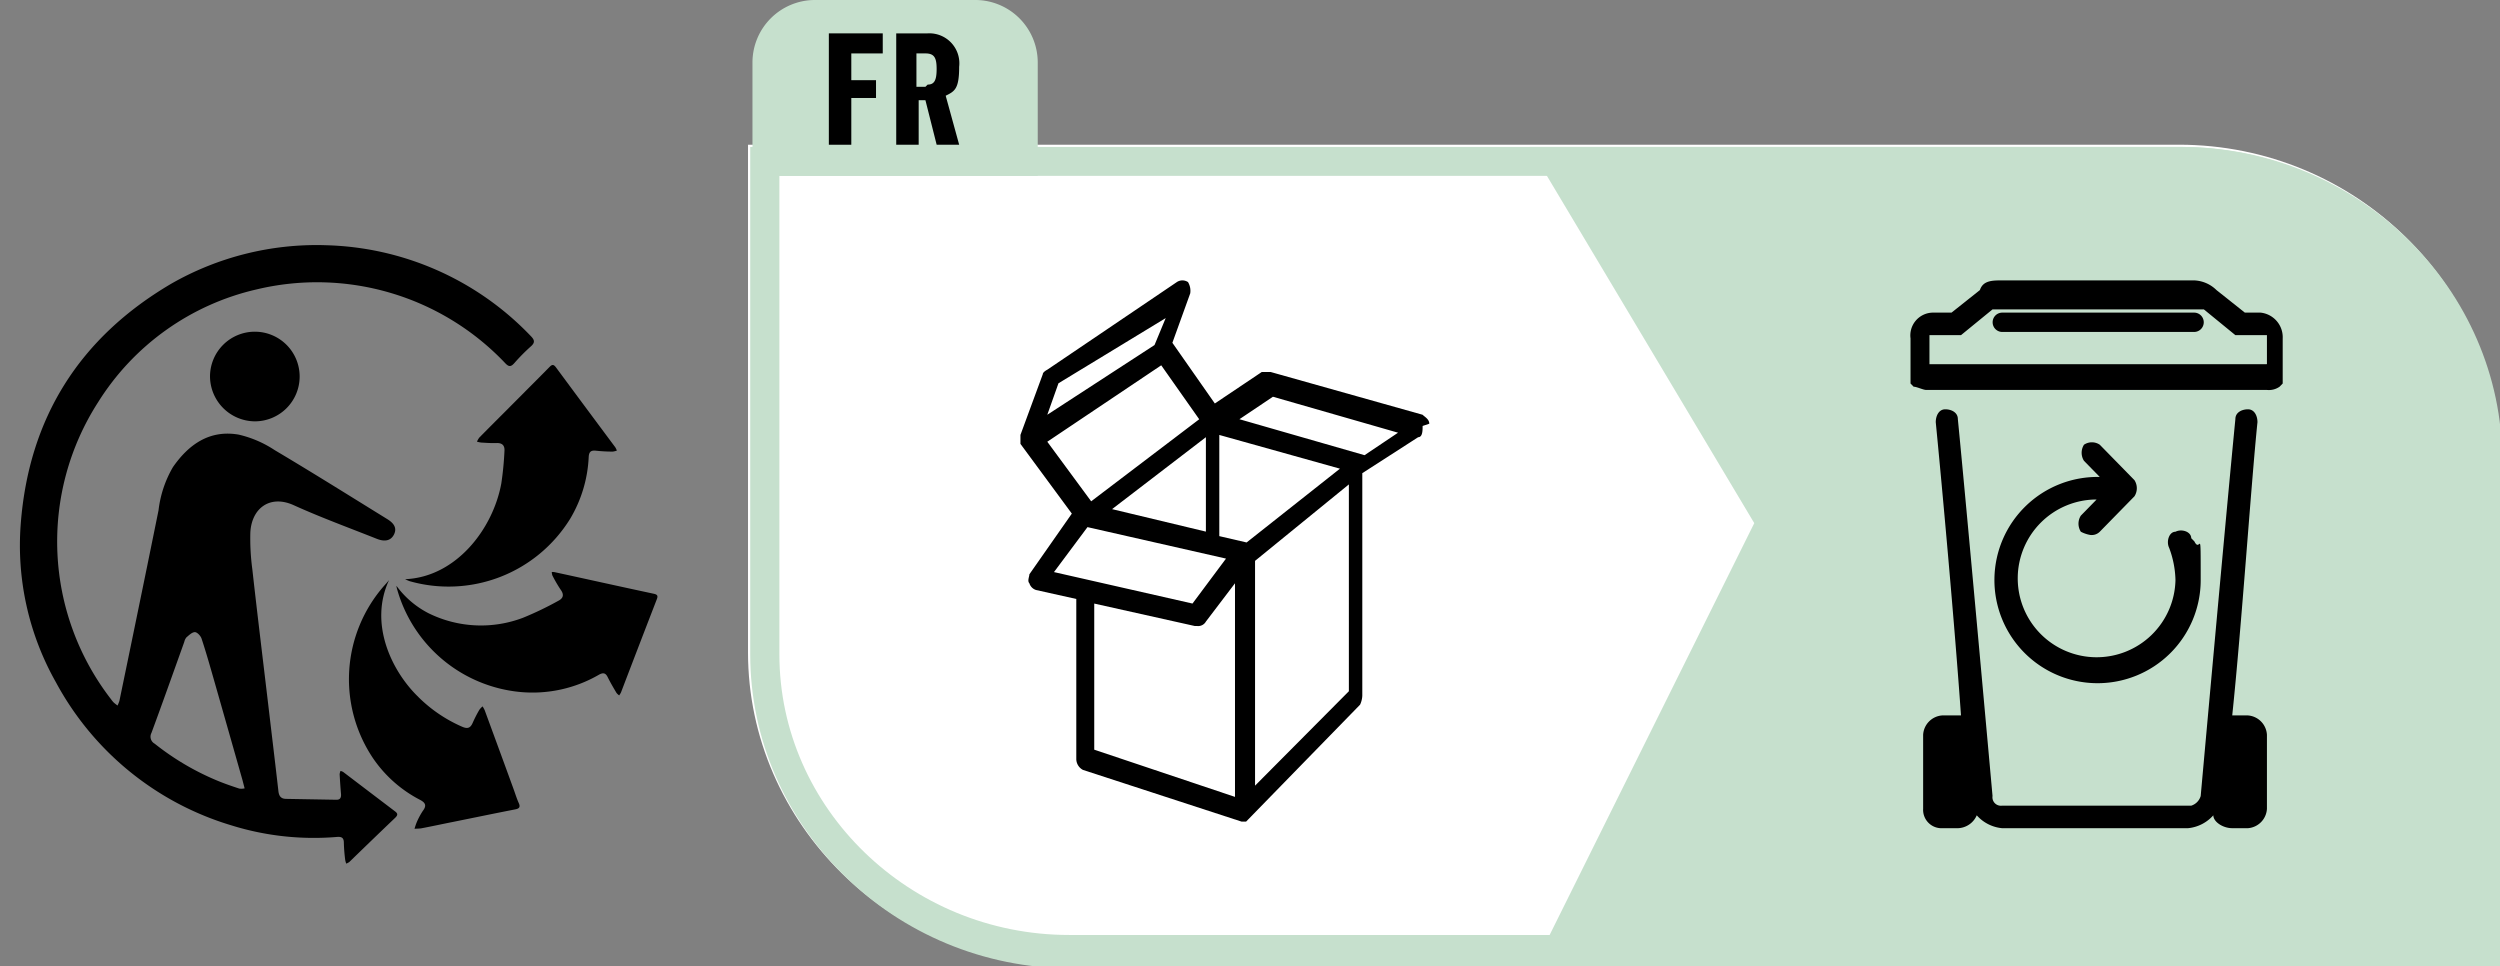 <svg viewBox="0 0 251 97" height="97" width="251" xmlns:xlink="http://www.w3.org/1999/xlink" xmlns="http://www.w3.org/2000/svg">
  <rect x="0" y="0" width="251" height="97" fill="#808080" stroke="none"/>
  <defs>
    <clipPath id="clip-path">
      <rect fill="#fff" transform="translate(0.5 0.45)" height="97" width="251" data-name="Rettangolo 7" id="Rettangolo_7"></rect>
    </clipPath>
    <clipPath id="clip-path-2">
      <rect fill="#fff" transform="translate(192 28.602)" height="55" width="38" data-name="Rettangolo 5" id="Rettangolo_5"></rect>
    </clipPath>
    <clipPath id="clip-path-3">
      <rect fill="#fff" transform="translate(2.5 24.102)" height="64" width="64" data-name="Rettangolo 6" id="Rettangolo_6"></rect>
    </clipPath>
  </defs>
  <g clip-path="url(#clip-path)" transform="translate(-0.5 -0.45)" data-name="Come riciclare – Schesir-18" id="Come_riciclare_Schesir-18">
    <path fill="#fff" d="M219.251,14.978H75.6V65.936c0,17.21,14.433,31.514,32.249,31.514H251.5V46.492C251.5,29.282,237.067,14.978,219.251,14.978Z" data-name="Tracciato 19" id="Tracciato_19"></path>
    <path d="M171.4,76.7a3.022,3.022,0,0,1-1.6-.5,1.205,1.205,0,0,1-.5-.5c0-.2-.1-.5,0-.7a2.117,2.117,0,0,1,.3-.7c0-.1.1-.2.2-.3,0-.1.2-.2.3-.3a6.419,6.419,0,0,1,1.3-1,10.092,10.092,0,0,1,1.5-.7,9.83,9.83,0,0,1,1.6-.5,4.879,4.879,0,0,1,1.7-.1,2.456,2.456,0,0,1,1.5.5,1.794,1.794,0,0,0-.7-.5,2.354,2.354,0,0,0-.8-.2h-1.8a9.333,9.333,0,0,0-3.3,1.2,7.552,7.552,0,0,0-1.4,1.1,2.751,2.751,0,0,0-.8,1.5,1.949,1.949,0,0,0,.1.8c.1.3.4.4.6.6a3.233,3.233,0,0,0,1.7.3" data-name="Tracciato 20" id="Tracciato_20"></path>
    <path fill="#c6e0cd" d="M248.343,94.321h-140.5c-16.012,0-29.092-12.74-29.092-28.161V18.107h140.5c16.012,0,28.866,12.74,28.866,28.161V94.1ZM219.477,15.2H75.823V66.16c0,17.21,14.433,31.514,32.248,31.514H251.725V46.715C251.725,29.505,237.292,15.2,219.477,15.2Z" data-name="Tracciato 21" id="Tracciato_21"></path>
    <path fill="#c6e0cd" d="M154.528,97.45l22.1-44.477L154.077,15.2h65.174c17.816,0,32.249,14.081,32.249,31.514V97.673H154.753Z" data-name="Tracciato 22" id="Tracciato_22"></path>
    <path fill="#c6e0cd" d="M219.251,18.107H159.715l20.522,34.419L159.715,94.1h88.628V46.268c0-15.645-13.08-28.161-28.866-28.161" data-name="Tracciato 23" id="Tracciato_23"></path>
    <g clip-path="url(#clip-path-2)" data-name="Raggruppa 4" id="Raggruppa_4">
      <path d="M226.517,72.279h-1.9c.95-9.059,1.9-23.294,2.533-29.441,0-.647-.317-1.294-.95-1.294s-1.267.323-1.267.971c-.95,9.706-3.483,37.853-3.483,37.853a1.442,1.442,0,0,1-.95.971h-19a.849.849,0,0,1-.95-.971s-2.533-28.147-3.483-37.853c0-.647-.634-.971-1.267-.971s-.95.647-.95,1.294c.633,6.471,1.9,20.382,2.533,29.441h-1.9a2.066,2.066,0,0,0-1.9,1.941v7.441a1.844,1.844,0,0,0,1.9,1.941h1.584a2.139,2.139,0,0,0,1.9-1.294A3.878,3.878,0,0,0,201.5,83.6h18.683a3.883,3.883,0,0,0,2.534-1.294c0,.647.95,1.294,1.9,1.294H226.2a2.066,2.066,0,0,0,1.9-1.941V74.22a2.066,2.066,0,0,0-1.9-1.941" data-name="Tracciato 24" id="Tracciato_24"></path>
      <path d="M227.783,37.014H194.217V34.1h3.166l3.167-2.588h21.217l3.166,2.588H228.1v2.912Zm0-5.177h-1.9l-2.85-2.265a3.383,3.383,0,0,0-2.216-.97H201.5c-.95,0-1.9,0-2.217.97l-2.85,2.265h-1.9a2.289,2.289,0,0,0-2.216,2.588v4.529l.316.323c.317,0,.95.324,1.267.324h34.2a1.873,1.873,0,0,0,1.267-.324l.316-.323V34.426a2.482,2.482,0,0,0-2.216-2.588" data-name="Tracciato 25" id="Tracciato_25"></path>
      <path d="M220.5,31.837h-19a.971.971,0,0,0,0,1.941h19.317a.971.971,0,0,0,0-1.941" data-name="Tracciato 26" id="Tracciato_26"></path>
      <path d="M220.5,54.484c0-.647-.95-.971-1.583-.647-.634,0-.95.971-.634,1.618a9.742,9.742,0,0,1,.634,3.235A7.919,7.919,0,1,1,211,50.6l-1.583,1.618a1.5,1.5,0,0,0,0,1.618,3.141,3.141,0,0,0,.95.324,1.149,1.149,0,0,0,.95-.324l3.483-3.559a1.5,1.5,0,0,0,0-1.618L211.317,45.1a1.414,1.414,0,0,0-1.584,0,1.5,1.5,0,0,0,0,1.618l1.584,1.618A10.355,10.355,0,1,0,221.45,58.69c0-5.824,0-2.588-.633-3.882" data-name="Tracciato 27" id="Tracciato_27"></path>
    </g>
    <path fill="#c6e0cd" d="M76.048,18.107V6.708A6.276,6.276,0,0,1,82.363.45H98.374a6.276,6.276,0,0,1,6.315,6.258v11.4H76.048Z" data-name="Tracciato 28" id="Tracciato_28"></path>
    <path d="M83.716,3.8h5.412V5.814H85.971V8.5h2.481v1.788H85.971v4.694H83.716Z" data-name="Tracciato 29" id="Tracciato_29"></path>
    <path d="M93.638,8.943c.677,0,.9-.447.9-1.565s-.225-1.565-1.128-1.565h-.9V9.167h.9ZM90.481,3.8h3.157A3.011,3.011,0,0,1,96.8,7.155c0,2.235-.451,2.459-1.353,2.906L96.8,14.978H94.54l-1.128-4.47h-.677v4.47H90.481Z" data-name="Tracciato 30" id="Tracciato_30"></path>
    <g clip-path="url(#clip-path-3)" data-name="Raggruppa 5" id="Raggruppa_5">
      <path d="M33.037,25.067a29.469,29.469,0,0,1,20.769,9.139c.384.394.414.65-.01,1.024a19.166,19.166,0,0,0-1.664,1.684c-.345.384-.551.374-.906,0a26.031,26.031,0,0,0-24.993-7.4A25.476,25.476,0,0,0,10.349,40.833a25.871,25.871,0,0,0,1.32,29.848,2.278,2.278,0,0,0,.246.3c.118.108.256.207.384.305a3.635,3.635,0,0,0,.187-.453c.551-2.659,1.1-5.308,1.645-7.967q1.152-5.584,2.285-11.177a11.166,11.166,0,0,1,1.448-4.343c1.6-2.3,3.7-3.762,6.6-3.26a11.057,11.057,0,0,1,3.614,1.556c3.8,2.255,7.553,4.609,11.315,6.933.748.463.945.955.67,1.526-.3.611-.886.778-1.714.453-2.8-1.113-5.633-2.147-8.371-3.388-2.354-1.063-4.215.286-4.343,2.748a23.284,23.284,0,0,0,.2,3.7c.492,4.422,1.034,8.833,1.556,13.245.355,3.013.719,6.027,1.064,9.04.059.492.266.748.758.758l5.052.089c.4.01.5-.227.473-.581-.059-.66-.1-1.32-.138-1.979a1.061,1.061,0,0,1,.089-.335.915.915,0,0,1,.286.118q2.6,1.979,5.209,3.959c.286.217.236.384.01.611q-2.319,2.215-4.618,4.451a1.362,1.362,0,0,1-.315.168,2.4,2.4,0,0,1-.1-.355,16.894,16.894,0,0,1-.138-1.723c0-.522-.217-.64-.709-.6a27.822,27.822,0,0,1-10.576-1.162A29.672,29.672,0,0,1,6.124,68.968,27.931,27.931,0,0,1,2.579,53.1c.8-10.665,5.9-18.75,15.116-24.166a29.4,29.4,0,0,1,15.343-3.87ZM25.061,79.606c-.1-.384-.158-.611-.217-.837q-1.388-4.889-2.787-9.789c-.424-1.477-.837-2.954-1.32-4.412-.089-.276-.433-.64-.66-.65-.286-.01-.6.305-.857.522a1.082,1.082,0,0,0-.217.453c-1.093,3.053-2.176,6.106-3.3,9.149a.8.8,0,0,0,.325,1.073,26.245,26.245,0,0,0,6.263,3.7c.729.305,1.477.561,2.226.807a1.464,1.464,0,0,0,.541-.02Z" data-name="Tracciato 31" id="Tracciato_31"></path>
      <path d="M41.172,58.6c5.081-.207,8.814-4.993,9.661-9.621a32.307,32.307,0,0,0,.315-3.24c.039-.542-.2-.827-.8-.807-.512.02-1.024-.02-1.536-.049a2.948,2.948,0,0,1-.424-.088,1.882,1.882,0,0,1,.236-.414c1.428-1.448,2.866-2.875,4.294-4.313.916-.926,1.841-1.841,2.757-2.777.256-.256.4-.276.64.039q2.969,4.018,5.958,8.026a1.745,1.745,0,0,1,.158.335,2.1,2.1,0,0,1-.414.1,15.725,15.725,0,0,1-1.664-.089c-.522-.059-.719.1-.748.64a13.249,13.249,0,0,1-1.861,6.194A14.349,14.349,0,0,1,41.625,58.8a3.72,3.72,0,0,1-.453-.2Z" data-name="Tracciato 32" id="Tracciato_32"></path>
      <path d="M39.557,58.7c-2,4.293.187,8.991,2.836,11.62a14.345,14.345,0,0,0,4.52,3.1c.532.227.817.128,1.044-.394a12.644,12.644,0,0,1,.67-1.31,1.8,1.8,0,0,1,.325-.345,3.554,3.554,0,0,1,.207.374c.965,2.629,1.93,5.249,2.885,7.878.177.482.325.975.532,1.438.187.4.079.571-.345.65-2.048.4-4.106.827-6.155,1.241-1.093.217-2.176.453-3.269.66-.226.039-.463.03-.689.049a6.509,6.509,0,0,1,.207-.62,7.114,7.114,0,0,1,.63-1.182c.453-.591.187-.867-.355-1.142a12.839,12.839,0,0,1-4.678-4.185,14.231,14.231,0,0,1,1.162-17.292c.167-.177.325-.364.473-.542Z" data-name="Tracciato 33" id="Tracciato_33"></path>
      <path d="M40.305,59.268A9.163,9.163,0,0,0,43.5,62.006a11.883,11.883,0,0,0,9.523.463,32.705,32.705,0,0,0,3.506-1.684c.522-.256.63-.62.266-1.123a14,14,0,0,1-.837-1.438,1.271,1.271,0,0,1-.059-.345,1.061,1.061,0,0,1,.305.02c3.319.719,6.628,1.458,9.946,2.166.4.089.414.246.286.571q-1.8,4.653-3.585,9.326a1.941,1.941,0,0,1-.187.305,1.267,1.267,0,0,1-.266-.246c-.305-.512-.611-1.034-.876-1.566-.217-.453-.463-.5-.9-.256A13.3,13.3,0,0,1,52.8,69.933,14.239,14.239,0,0,1,40.345,59.514a1.158,1.158,0,0,1-.039-.246Z" data-name="Tracciato 34" id="Tracciato_34"></path>
      <path d="M21.585,38.243a4.5,4.5,0,1,1,4.481,4.51A4.537,4.537,0,0,1,21.585,38.243Z" data-name="Tracciato 35" id="Tracciato_35"></path>
    </g>
    <path d="M124.938,42.539l3.365-2.257,12.561,3.611L137.5,46.151Zm-8.523-7.448-10.767,7,1.122-3.16,10.766-6.546Zm-6.281,15.8L105.648,44.8l11.44-7.674,3.813,5.417L109.91,50.891Zm15.7,4.063-2.916-.677V44.119l12.112,3.386-9.421,7.448m-15.925-1.58,13.907,3.16-3.365,4.514-13.907-3.16Zm2.467-1.806,9.421-7.223v9.48Zm-1.794,9.48L120.452,63.3h.225a.893.893,0,0,0,.9-.451l2.916-3.837V80.458l-14.131-4.74V61.047Zm25.57-11.963V69.85l-9.42,9.48V56.759ZM144,42.991c0-.451-.448-.677-.673-.9L128.079,37.8h-.9l-4.71,3.16-4.262-6.094L120,29.9a1.7,1.7,0,0,0-.225-1.129,1.013,1.013,0,0,0-1.121,0l-13.01,8.8s-.448.226-.448.451l-2.243,6.094v.9l5.159,7-4.262,6.094c0,.226-.225.677,0,.9a1.013,1.013,0,0,0,.673.677l4.037.9V76.621a1.242,1.242,0,0,0,.673,1.129l15.926,5.191h.448L137.051,71.2a2.348,2.348,0,0,0,.224-.9V47.956l5.608-3.611c.448,0,.448-.677.448-1.129" data-name="Tracciato 36" id="Tracciato_36"></path>
  </g>
</svg>
